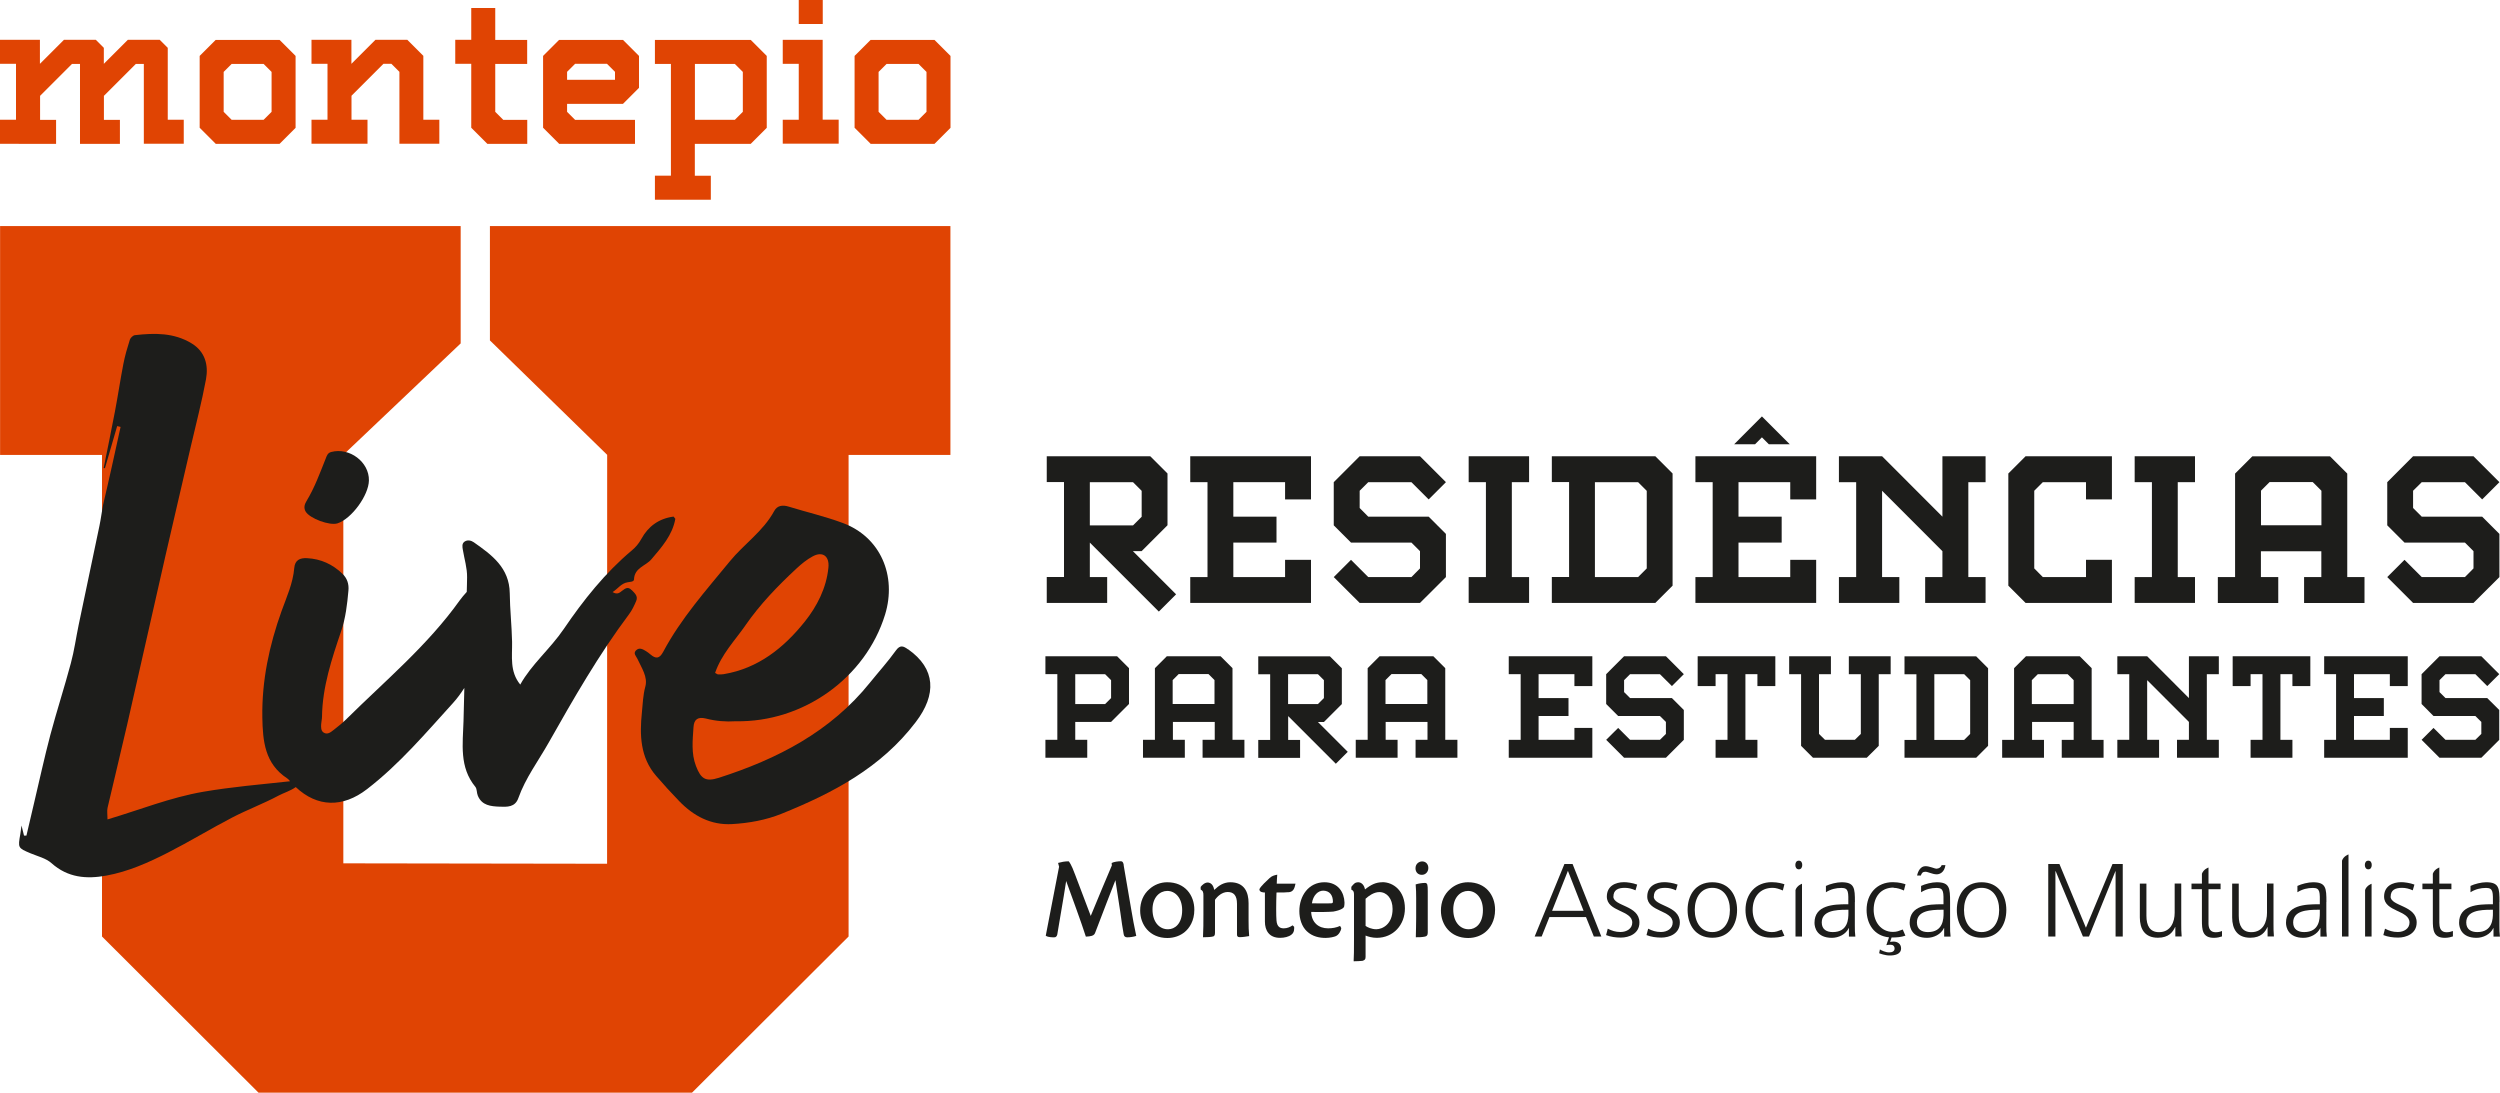 <?xml version="1.0" encoding="UTF-8"?>
<svg id="Layer_1" xmlns="http://www.w3.org/2000/svg" viewBox="0 0 300 131.12">
  <defs>
    <style>
      .cls-1 {
        fill: #1d1d1b;
      }

      .cls-2 {
        fill: #e04403;
      }
    </style>
  </defs>
  <g>
    <g>
      <g>
        <path class="cls-2" d="M0,17.25v-2.88h1.92v-6.71H0v-2.88h4.79v2.88l2.88-2.88h3.83l.96.96v1.92l2.88-2.88h3.83l.96.96v8.63h1.92v2.88h-4.79V7.67h-.96l-3.83,3.83v2.88h1.92v2.88h-4.79V7.67h-.96l-3.83,3.83v2.88h1.92v2.88H0Z"/>
        <path class="cls-2" d="M25.88,17.25l-1.92-1.92V6.71l1.92-1.92h7.67l1.92,1.92v8.63l-1.92,1.92h-7.67ZM31.63,14.38l.96-.96v-4.79l-.96-.96h-3.83l-.96.96v4.79l.96.96h3.83Z"/>
        <path class="cls-2" d="M37.38,17.25v-2.88h1.92v-6.71h-1.92v-2.88h4.79v2.88l2.88-2.88h3.83l1.92,1.92v7.67h1.92v2.88h-4.79v-8.63l-.96-.96h-.96l-3.83,3.83v2.88h1.92v2.88h-6.71Z"/>
        <path class="cls-2" d="M58.47,17.25l-1.92-1.92v-7.67h-1.92v-2.88h1.92V.96h2.88v3.83h3.83v2.88h-3.83v5.75l.96.96h2.88v2.88h-4.79Z"/>
        <path class="cls-2" d="M67.09,17.25l-1.92-1.92V6.71l1.92-1.92h7.67l1.92,1.92v3.83l-1.92,1.92h-6.71v.96l.96.96h7.19v2.88h-9.11ZM73.8,9.58v-.96l-.96-.96h-3.83l-.96.96v.96h5.75Z"/>
        <path class="cls-2" d="M78.59,23.96v-2.88h1.92V7.67h-1.92v-2.88h11.5l1.92,1.92v8.63l-1.92,1.92h-6.71v3.83h1.92v2.88h-6.71ZM88.18,14.38l.96-.96v-4.79l-.96-.96h-4.79v6.71h4.79Z"/>
        <path class="cls-2" d="M93.93,17.25v-2.88h1.92v-6.71h-1.92v-2.88h4.79v9.58h1.92v2.88h-6.71ZM95.85,2.88V0h2.88v2.88h-2.88Z"/>
        <path class="cls-2" d="M104.47,17.25l-1.92-1.92V6.71l1.92-1.92h7.67l1.92,1.92v8.63l-1.92,1.92h-7.67ZM110.22,14.38l.96-.96v-4.79l-.96-.96h-3.83l-.96.96v4.79l.96.96h3.83Z"/>
      </g>
      <g>
        <polygon class="cls-2" points="58.79 27.13 58.79 40.85 72.86 54.58 72.85 103.65 41.2 103.6 41.2 54.58 55.28 41.21 55.28 27.13 .01 27.13 .01 54.59 12.24 54.59 12.24 112.38 31.02 131.12 83.04 131.12 101.83 112.38 101.83 54.59 114.05 54.59 114.05 27.13 58.79 27.13"/>
        <g>
          <path class="cls-1" d="M40.51,62.8c1.68-.55,3.73-3.35,3.76-5.14.05-2.22-2.34-4.01-4.53-3.42-.43.12-.52.44-.66.8-.69,1.73-1.33,3.49-2.3,5.09-.24.4-.36.81-.1,1.26.49.83,2.89,1.72,3.83,1.41Z"/>
          <path class="cls-1" d="M75.81,70.83c-.44-.48-.76-.23-1.14.05-.28.2-.55.54-1.16.17.66-.42,1.04-1.06,1.82-1.18.3-.05.74-.05.75-.34.05-1.41,1.41-1.61,2.09-2.42,1.22-1.44,2.52-2.88,2.87-4.85-.07-.09-.14-.18-.21-.27-1.76.23-3.05,1.17-3.88,2.7-.3.54-.67.98-1.13,1.36-3.22,2.7-5.83,5.99-8.16,9.42-1.64,2.41-3.89,4.26-5.23,6.68-1.29-1.58-.95-3.37-.98-5.13-.04-1.95-.26-3.89-.28-5.83-.04-3.06-2.15-4.6-4.32-6.12-.29-.2-.71-.32-1.07-.1-.38.24-.3.64-.24,1,.18,1.1.53,2.21.51,3.31,0,.58-.03,1.17-.04,1.75-.32.36-.61.68-.84,1.01-3.85,5.4-8.92,9.62-13.59,14.24-.48.47-1.01.9-1.54,1.31-.35.27-.74.61-1.2.32-.34-.22-.32-.65-.3-1.02.02-.3.1-.6.1-.89.05-3.58,1.17-6.93,2.3-10.27.54-1.59.72-3.2.87-4.85.08-.81-.16-1.5-.73-2.04-1.18-1.13-2.57-1.77-4.22-1.86-.89-.05-1.47.24-1.55,1.18-.15,1.82-.91,3.47-1.52,5.16-1.48,4.13-2.38,8.35-2.31,12.76.05,2.85.29,5.57,2.99,7.33.13.09.24.21.34.34-3.61.39-7.03.68-10.41,1.26-3.94.68-7.63,2.17-11.5,3.32,0-.61-.08-1.03.01-1.41.78-3.37,1.61-6.73,2.38-10.1,1.53-6.69,3.02-13.38,4.55-20.07,1-4.4,2.05-8.79,3.06-13.19.62-2.68,1.32-5.35,1.82-8.05.31-1.7-.1-3.31-1.72-4.3-2.12-1.3-4.47-1.26-6.82-.99-.22.03-.53.32-.6.55-.3.94-.58,1.9-.77,2.87-.37,1.9-.65,3.81-1.01,5.7-.43,2.27-.9,4.54-1.36,6.81.05.01.1.02.15.04.49-1.69.98-3.38,1.47-5.06.14.03.27.07.41.1-.69,3.13-1.37,6.27-2.11,9.39-.07.31-.28,1.81-.43,2.49-.83,3.96-1.67,7.91-2.49,11.87-.32,1.54-.53,3.1-.94,4.61-.77,2.88-1.69,5.72-2.46,8.6-.72,2.72-1.31,5.47-1.96,8.2-.31,1.29-.61,2.59-.91,3.88-.1,0-.2,0-.29,0-.08-.3-.15-.61-.3-1.21-.08.54-.1.78-.14,1.01-.3,1.69-.3,1.68,1.23,2.33.86.36,1.85.59,2.51,1.18,1.96,1.75,4.19,1.93,6.59,1.49,2.62-.48,5.04-1.56,7.39-2.76,2.61-1.33,5.11-2.86,7.71-4.21,1.81-.94,3.74-1.66,5.54-2.62.63-.34,1.38-.54,2.08-1.03,2.58,2.43,5.64,2.5,8.56.24,3.89-3,7.04-6.73,10.31-10.33.53-.58.96-1.19,1.36-1.81-.04,1.33-.06,2.66-.1,3.99-.08,2.73-.53,5.51,1.42,7.88.21.26.15.73.3,1.07.49,1.17,1.56,1.27,2.62,1.31.9.03,1.85.08,2.24-1.03.86-2.42,2.41-4.47,3.66-6.69,2.98-5.27,5.99-10.52,9.63-15.38.35-.47.62-1.03.85-1.58.26-.6-.19-.95-.56-1.34Z"/>
          <path class="cls-1" d="M108.96,77.92c-.55-.39-.94-.58-1.46.15-.96,1.34-2.07,2.56-3.1,3.84-4.74,5.9-11.13,9.18-18.15,11.43-1.57.5-2.14.13-2.73-1.41-.59-1.53-.4-3.1-.3-4.67.06-.96.54-1.27,1.51-1.03,1.16.3,2.36.4,3.57.32,8.1.15,15.58-5.22,17.91-12.8,1.42-4.64-.53-9.32-5.1-11-2.1-.78-4.3-1.29-6.45-1.95-.73-.23-1.39-.16-1.76.53-1.32,2.43-3.63,3.96-5.33,6.04-2.85,3.48-5.85,6.84-7.98,10.84-.46.86-.89.87-1.54.32-.17-.14-.35-.29-.54-.4-.39-.24-.82-.48-1.21-.06-.33.36.04.67.19.99.49,1.07,1.27,2.18.95,3.33-.28,1.03-.31,2.07-.41,3.08-.28,2.7-.22,5.42,1.72,7.65.88,1.02,1.79,2.02,2.73,2.99,1.74,1.81,3.83,2.93,6.39,2.78,2.02-.12,4.04-.48,5.92-1.24,6.16-2.49,11.92-5.5,16.1-11,2.52-3.3,2.41-6.4-.92-8.74ZM89.45,75.04c1.76-2.53,3.88-4.73,6.12-6.81.6-.56,1.25-1.09,1.96-1.47,1.19-.64,2.02-.02,1.88,1.35-.24,2.46-1.37,4.65-2.84,6.49-2.5,3.13-5.58,5.61-9.73,6.3-.22.04-.44.03-.67.03-.07,0-.13-.06-.36-.18.78-2.26,2.37-3.88,3.64-5.7Z"/>
        </g>
      </g>
    </g>
    <g>
      <path class="cls-1" d="M228.54,88.78v2.15h8.6l1.43-1.43v-9.31l-1.43-1.43h-8.6v2.15h1.43v7.88h-1.43ZM232.12,80.9h3.58l.72.72v6.45l-.72.72h-3.58v-7.88Z"/>
      <polygon class="cls-1" points="299.91 88.78 299.91 85.2 298.47 83.77 293.46 83.77 292.74 83.05 292.74 81.62 293.46 80.9 297.04 80.9 298.47 82.33 299.91 80.9 297.76 78.75 292.74 78.75 290.59 80.9 290.59 84.48 292.02 85.92 297.04 85.92 297.76 86.63 297.76 88.07 297.04 88.78 293.46 88.78 292.02 87.35 290.59 88.78 292.74 90.93 297.76 90.93 299.91 88.78"/>
      <polygon class="cls-1" points="211.43 52.48 212.26 53.31 214.77 53.31 211.43 49.97 208.1 53.31 210.61 53.31 211.43 52.48"/>
      <polygon class="cls-1" points="227.92 69.25 225.85 69.25 225.85 58.89 233.09 66.14 233.09 69.25 231.02 69.25 231.02 72.35 238.27 72.35 238.27 69.25 236.2 69.25 236.2 57.86 238.27 57.86 238.27 54.75 233.09 54.75 233.09 62 225.85 54.75 220.67 54.75 220.67 57.86 222.74 57.86 222.74 69.25 220.67 69.25 220.67 72.35 227.92 72.35 227.92 69.25"/>
      <polygon class="cls-1" points="195.61 80.9 199.19 80.9 200.63 82.33 202.06 80.9 199.91 78.75 194.89 78.75 192.74 80.9 192.74 84.48 194.18 85.92 199.19 85.92 199.91 86.63 199.91 88.07 199.19 88.78 195.61 88.78 194.18 87.35 192.74 88.78 194.89 90.93 199.91 90.93 202.06 88.78 202.06 85.2 200.63 83.77 195.61 83.77 194.89 83.05 194.89 81.62 195.61 80.9"/>
      <polygon class="cls-1" points="253.43 72.35 253.43 67.18 250.32 67.18 250.32 69.25 245.14 69.25 244.11 68.21 244.11 58.89 245.14 57.86 250.32 57.86 250.32 59.93 253.43 59.93 253.43 54.75 243.07 54.75 241 56.82 241 70.28 243.07 72.35 253.43 72.35"/>
      <polygon class="cls-1" points="217.94 67.18 214.83 67.18 214.83 69.25 208.62 69.25 208.62 65.11 213.8 65.11 213.8 62 208.62 62 208.62 57.86 214.83 57.86 214.83 59.93 217.94 59.93 217.94 54.75 203.45 54.75 203.45 57.86 205.52 57.86 205.52 69.25 203.45 69.25 203.45 72.35 217.94 72.35 217.94 67.18"/>
      <path class="cls-1" d="M273.38,69.25h-2.07v-3.1h7.25v3.1h-2.07v3.11h7.25v-3.11h-2.07v-12.42l-2.07-2.07h-9.32l-2.07,2.07v12.42h-2.07v3.11h7.25v-3.11ZM271.31,58.89l1.04-1.04h5.18l1.04,1.04v4.14h-7.25v-4.14Z"/>
      <polygon class="cls-1" points="288.93 82.33 288.93 78.75 278.9 78.75 278.9 80.9 280.33 80.9 280.33 88.78 278.9 88.78 278.9 90.93 288.93 90.93 288.93 87.35 286.78 87.35 286.78 88.78 282.48 88.78 282.48 85.92 286.06 85.92 286.06 83.77 282.48 83.77 282.48 80.9 286.78 80.9 286.78 82.33 288.93 82.33"/>
      <polygon class="cls-1" points="263.4 69.25 261.33 69.25 261.33 57.86 263.4 57.86 263.4 54.75 256.16 54.75 256.16 57.86 258.23 57.86 258.23 69.25 256.16 69.25 256.16 72.35 263.4 72.35 263.4 69.25"/>
      <polygon class="cls-1" points="277.24 82.33 277.24 78.75 267.92 78.75 267.92 82.33 270.07 82.33 270.07 80.9 271.5 80.9 271.5 88.78 270.07 88.78 270.07 90.93 275.09 90.93 275.09 88.78 273.65 88.78 273.65 80.9 275.09 80.9 275.09 82.33 277.24 82.33"/>
      <polygon class="cls-1" points="221.86 80.9 223.3 80.9 223.3 88.07 222.58 88.78 219 88.78 218.28 88.07 218.28 80.9 219.71 80.9 219.71 78.75 214.7 78.75 214.7 80.9 216.13 80.9 216.13 89.5 217.56 90.93 224.01 90.93 225.45 89.5 225.45 80.9 226.88 80.9 226.88 78.75 221.86 78.75 221.86 80.9"/>
      <polygon class="cls-1" points="259.09 88.78 257.66 88.78 257.66 81.62 262.67 86.63 262.67 88.78 261.24 88.78 261.24 90.93 266.26 90.93 266.26 88.78 264.82 88.78 264.82 80.9 266.26 80.9 266.26 78.75 262.67 78.75 262.67 83.77 257.66 78.75 254.08 78.75 254.08 80.9 255.51 80.9 255.51 88.78 254.08 88.78 254.08 90.93 259.09 90.93 259.09 88.78"/>
      <path class="cls-1" d="M132.85,69.25h-2.07v-4.14l8.28,8.28,2.07-2.07-5.18-5.18h1.04l3.11-3.11v-6.21l-2.07-2.07h-12.42v3.1h2.07v11.39h-2.07v3.11h7.25v-3.11ZM130.78,57.86h5.18l1.04,1.04v3.11l-1.04,1.04h-5.18v-5.18Z"/>
      <path class="cls-1" d="M144.31,88.78v2.15h5.02v-2.15h-1.43v-8.6l-1.43-1.43h-6.45l-1.43,1.43v8.6h-1.43v2.15h5.02v-2.15h-1.43v-2.15h5.02v2.15h-1.43ZM140.72,84.48v-2.87l.72-.72h3.58l.72.72v2.87h-5.02Z"/>
      <path class="cls-1" d="M130.46,88.78h-1.43v-2.15h4.3l2.15-2.15v-4.3l-1.43-1.43h-8.6v2.15h1.43v7.88h-1.43v2.15h5.02v-2.15ZM129.03,80.9h3.58l.72.72v2.15l-.72.72h-3.58v-3.58Z"/>
      <path class="cls-1" d="M243.82,86.63h5.02v2.15h-1.43v2.15h5.02v-2.15h-1.43v-8.6l-1.43-1.43h-6.45l-1.43,1.43v8.6h-1.43v2.15h5.02v-2.15h-1.43v-2.15ZM243.82,81.62l.72-.72h3.58l.72.72v2.87h-5.02v-2.87Z"/>
      <polygon class="cls-1" points="157.32 67.18 154.21 67.18 154.21 69.25 148 69.25 148 65.11 153.18 65.11 153.18 62 148 62 148 57.86 154.21 57.86 154.21 59.93 157.32 59.93 157.32 54.75 142.83 54.75 142.83 57.86 144.9 57.86 144.9 69.25 142.83 69.25 142.83 72.35 157.32 72.35 157.32 67.18"/>
      <path class="cls-1" d="M154.57,85.92l5.73,5.73,1.43-1.43-3.58-3.58h.72l2.15-2.15v-4.3l-1.43-1.43h-8.6v2.15h1.43v7.88h-1.43v2.15h5.02v-2.15h-1.43v-2.87ZM154.57,80.9h3.58l.72.72v2.15l-.72.72h-3.58v-3.58Z"/>
      <polygon class="cls-1" points="191.08 82.33 191.08 78.75 181.05 78.75 181.05 80.9 182.48 80.9 182.48 88.78 181.05 88.78 181.05 90.93 191.08 90.93 191.08 87.35 188.93 87.35 188.93 88.78 184.63 88.78 184.63 85.92 188.22 85.92 188.22 83.77 184.63 83.77 184.63 80.9 188.93 80.9 188.93 82.33 191.08 82.33"/>
      <polygon class="cls-1" points="183.49 69.25 181.42 69.25 181.42 57.86 183.49 57.86 183.49 54.75 176.24 54.75 176.24 57.86 178.31 57.86 178.31 69.25 176.24 69.25 176.24 72.35 183.49 72.35 183.49 69.25"/>
      <polygon class="cls-1" points="205.87 80.9 207.3 80.9 207.3 88.78 205.87 88.78 205.87 90.93 210.89 90.93 210.89 88.78 209.45 88.78 209.45 80.9 210.89 80.9 210.89 82.33 213.04 82.33 213.04 78.75 203.72 78.75 203.72 82.33 205.87 82.33 205.87 80.9"/>
      <path class="cls-1" d="M200.71,70.28v-13.46l-2.07-2.07h-12.42v3.1h2.07v11.39h-2.07v3.11h12.42l2.07-2.07ZM197.61,68.21l-1.04,1.04h-5.18v-11.39h5.18l1.04,1.04v9.32Z"/>
      <polygon class="cls-1" points="299.93 69.25 299.93 64.07 297.86 62 290.61 62 289.57 60.96 289.57 58.89 290.61 57.86 295.79 57.86 297.86 59.93 299.93 57.86 296.82 54.75 289.57 54.75 286.47 57.86 286.47 63.04 288.54 65.11 295.79 65.11 296.82 66.14 296.82 68.21 295.79 69.25 290.61 69.25 288.54 67.18 286.47 69.25 289.57 72.35 296.82 72.35 299.93 69.25"/>
      <polygon class="cls-1" points="169.37 69.25 164.19 69.25 162.12 67.18 160.05 69.25 163.16 72.35 170.4 72.35 173.51 69.25 173.51 64.07 171.44 62 164.19 62 163.16 60.96 163.16 58.89 164.19 57.86 169.37 57.86 171.44 59.93 173.51 57.86 170.4 54.75 163.16 54.75 160.05 57.86 160.05 63.04 162.12 65.11 169.37 65.11 170.4 66.14 170.4 68.21 169.37 69.25"/>
      <path class="cls-1" d="M174.86,88.78h-1.43v-8.6l-1.43-1.43h-6.45l-1.43,1.43v8.6h-1.43v2.15h5.02v-2.15h-1.43v-2.15h5.02v2.15h-1.43v2.15h5.02v-2.15ZM171.28,84.48h-5.02v-2.87l.72-.72h3.58l.72.72v2.87Z"/>
    </g>
  </g>
  <g>
    <g>
      <path class="cls-1" d="M149.83,108.39c0-1.34-.51-2.52-2.2-2.52-.4,0-.75.11-1.05.26-.3.16-.58.38-.87.66-.08-.4-.25-.79-.68-.88-.41-.08-.81.32-.95.52v.31c.29.15.33.37.33.7v2.33c0,.89,0,1.81-.05,2.7.35-.02.71,0,1.05-.06.32-.03.39-.17.39-.48v-3.95c.29-.43.86-.94,1.52-.94.69,0,1.12.37,1.12,1.43v3.67c-.01.2.09.32.31.32.39,0,.77-.07,1.15-.13-.06-.61-.07-1.22-.07-1.83v-2.11Z"/>
      <path class="cls-1" d="M134.85,103.82c-.03-.2-.09-.47-.35-.47-.29,0-.84.06-1.1.21l.02.3c-.58,1.37-1.61,3.79-2.53,6.05l-1.86-4.91c-.14-.37-.46-1.26-.78-1.64h-.06c-.42,0-.82.08-1.22.19l.12.46c-.55,2.75-1.05,5.52-1.6,8.28.19.11.35.15.57.17.17.02.34.02.45.02.21,0,.3-.13.36-.32.44-2.74.63-3.58,1.07-6.44.58,1.62,1.81,4.93,2.36,6.67h.09c.19,0,.45-.04.63-.09.26-.08.36-.23.43-.45.87-2.31,1.83-4.75,2.4-6.23l.58,3.79c.17,1.27.27,1.9.41,2.69.04.27.19.38.42.38.34,0,.77-.06,1.09-.17-.24-1.08-.43-2.18-.62-3.28l-.89-5.2Z"/>
      <path class="cls-1" d="M140.07,105.87c-.82,0-1.58.31-2.15.83-.72.62-1.1,1.53-1.1,2.57,0,1.68,1.12,3.29,3.27,3.29.81,0,1.56-.28,2.09-.73.53-.44,1.14-1.3,1.14-2.66,0-1.76-1.13-3.3-3.25-3.3ZM140.18,111.51c-.95.03-1.88-.76-1.88-2.38,0-1.48.9-2.22,1.77-2.22.95,0,1.79.83,1.79,2.31,0,1.67-.92,2.29-1.67,2.29Z"/>
      <path class="cls-1" d="M154.63,107.07c.6-.05.72-.5.83-1.03h-2.25c0-.36.04-.72.06-1.08-.38.08-.63.14-.92.41-.31.29-1.07.98-1.22,1.33v.02c0,.34.42.38.66.38v3.49c0,1.09.52,1.95,1.82,1.95.5,0,1.04-.12,1.36-.38.24-.18.32-.42.33-.72v-.22s-.19-.18-.19-.18c-.31.22-.67.36-1.06.36-.42,0-.81-.16-.87-.93-.05-.58-.05-1.98,0-3.37.93,0,.97,0,1.44-.04Z"/>
      <path class="cls-1" d="M165.88,105.87c-.74,0-1.34.27-2.08.86-.1-.54-.43-.86-.83-.86-.13,0-.25.04-.37.09-.17.14-.31.28-.44.46v.33c.27.13.32.28.32.61v5.41c0,1.27-.01,2.07-.04,2.45v.13s.12,0,.12,0c.32,0,.62-.02.94-.05.28-.09.37-.18.37-.48v-2.55c.33.14.84.27,1.34.27,1.98,0,3.38-1.54,3.38-3.53,0-2.13-1.4-3.15-2.71-3.15ZM165.15,111.51c-.54,0-1.05-.23-1.28-.4v-3.26c.32-.3.97-.8,1.65-.8.9,0,1.59.78,1.59,2.03,0,1.84-1.22,2.43-1.96,2.43Z"/>
      <path class="cls-1" d="M170.66,103.37c-.34,0-.8.25-.8.82,0,.49.32.79.76.79.48,0,.78-.39.78-.82s-.27-.79-.74-.79Z"/>
      <path class="cls-1" d="M176.16,105.87c-.82,0-1.58.31-2.15.83-.72.62-1.1,1.53-1.1,2.57,0,1.68,1.12,3.29,3.27,3.29.81,0,1.56-.28,2.09-.73.53-.44,1.14-1.3,1.14-2.66,0-1.76-1.13-3.3-3.25-3.3ZM176.27,111.51c-.95.03-1.88-.76-1.88-2.38,0-1.48.9-2.22,1.77-2.22.95,0,1.79.83,1.79,2.31,0,1.67-.92,2.29-1.67,2.29Z"/>
      <path class="cls-1" d="M171.02,105.95c-.33,0-.82.07-1.14.18.05.56.06,1.1.06,1.66v2.36c0,.81-.03,1.62-.04,2.19v.13c.34,0,.7,0,1.05-.07.27-.04.38-.17.38-.48v-4.99c0-.39-.01-.62-.05-.76-.04-.14-.12-.22-.27-.22Z"/>
      <path class="cls-1" d="M158.93,105.87c-1.91,0-3.01,1.65-3.01,3.46,0,.94.3,1.86.9,2.42.68.65,1.54.8,2.24.8.56,0,1.04-.13,1.23-.21.35-.15.63-.61.66-.97l-.14-.26c-.45.21-.95.29-1.44.29-1.16,0-1.98-.71-2.03-1.97,1.01.03,2.29,0,2.65-.04.26-.04,1.24-.25,1.31-.62.03-.13.04-.34.04-.47-.04-1.2-.74-2.43-2.42-2.43ZM159.77,108.4c-.24,0-1.35.03-2.34,0,.14-.98.75-1.52,1.35-1.52.76,0,1.18.54,1.17,1.34,0,.1-.06.17-.17.17Z"/>
    </g>
    <g>
      <path class="cls-1" d="M234.01,108.24c0-1.66-.04-2.37-1.61-2.37-.56,0-1.38.2-1.87.44v.76c.59-.37,1.21-.52,1.87-.52.9,0,.82.55.82,1.96h-.15c-1.65,0-3.91.1-3.91,2.23,0,.57.29,1.8,2.09,1.8.79,0,1.67-.41,2.02-1.17h.03v1.02h.77c-.06-.44-.06-.82-.06-1.33v-2.81ZM233.23,109.56c0,.69-.04,2.29-1.88,2.29-.72,0-1.32-.31-1.32-1.15,0-1.4,1.62-1.53,2.98-1.53h.22v.39Z"/>
      <path class="cls-1" d="M227.24,106.54c.42,0,.81.14,1.23.32l.19-.75c-.22-.07-.77-.25-1.53-.25-1.88,0-3.14,1.37-3.14,3.33,0,1.66.89,3.12,2.69,3.29l-.32.94c.17-.04.35-.05.52-.05.29,0,.47.17.47.46,0,.31-.27.46-.65.46-.45,0-.95-.25-1.11-.36l-.09.46c.1.04.72.27,1.26.27.57,0,1.37-.12,1.37-.86,0-.52-.41-.81-.91-.81-.14,0-.3.03-.41.04l.18-.53s.02,0,.03,0c.6,0,1.1-.04,1.63-.22l-.32-.74c-.47.17-.68.29-1.18.29-1.43,0-2.31-1.21-2.31-2.66,0-1.55.86-2.66,2.39-2.66Z"/>
      <path class="cls-1" d="M222.59,108.24c0-1.66-.04-2.37-1.61-2.37-.56,0-1.38.2-1.87.44v.76c.59-.37,1.21-.52,1.87-.52.9,0,.82.55.82,1.96h-.15c-1.65,0-3.91.1-3.91,2.23,0,.57.29,1.8,2.09,1.8.79,0,1.67-.41,2.02-1.17h.02v1.02h.77c-.06-.44-.06-.82-.06-1.33v-2.81ZM221.81,109.56c0,.69-.04,2.29-1.88,2.29-.72,0-1.32-.31-1.32-1.15,0-1.4,1.62-1.53,2.98-1.53h.22v.39Z"/>
      <path class="cls-1" d="M215.86,103.28c-.29,0-.42.24-.42.52s.14.52.42.52.41-.24.41-.52-.12-.52-.41-.52Z"/>
      <path class="cls-1" d="M205.48,105.87c-2.06,0-2.97,1.6-2.97,3.33s.91,3.33,2.97,3.33,2.97-1.6,2.97-3.33-.91-3.33-2.97-3.33ZM205.48,111.85c-1.37,0-2.11-1.19-2.11-2.66s.74-2.65,2.11-2.65,2.11,1.18,2.11,2.65-.74,2.66-2.11,2.66Z"/>
      <path class="cls-1" d="M187.73,103.68l-3.57,8.7h.84l.93-2.33h4.39l.94,2.33h.9l-3.45-8.7h-.97ZM186.25,109.3l1.9-4.8,1.88,4.8h-3.78Z"/>
      <path class="cls-1" d="M193.61,107.6c0-.81.56-1.06,1.37-1.06.44,0,.87.11,1.28.3l.2-.69c-.56-.21-1.23-.29-1.57-.29-1.05,0-2.07.47-2.07,1.73,0,1.85,3.05,1.61,3.05,3.12,0,.72-.66,1.13-1.41,1.13-.61,0-1.06-.16-1.53-.4l-.2.77c.56.22,1.17.3,1.78.3.96,0,2.22-.46,2.22-1.81,0-2.08-3.13-1.93-3.13-3.12Z"/>
      <path class="cls-1" d="M215.46,106.79v5.59h.78v-6.33s-.6.2-.78.75Z"/>
      <path class="cls-1" d="M237.79,105.87c-2.06,0-2.97,1.6-2.97,3.33s.91,3.33,2.97,3.33,2.97-1.6,2.97-3.33-.91-3.33-2.97-3.33ZM237.79,111.85c-1.37,0-2.11-1.19-2.11-2.66s.74-2.65,2.11-2.65,2.11,1.18,2.11,2.65-.74,2.66-2.11,2.66Z"/>
      <path class="cls-1" d="M212.71,106.54c.42,0,.81.14,1.23.32l.19-.75c-.22-.07-.77-.25-1.53-.25-1.88,0-3.14,1.37-3.14,3.33,0,1.77,1,3.33,3.04,3.33.6,0,1.1-.04,1.63-.22l-.32-.74c-.47.17-.69.29-1.18.29-1.43,0-2.31-1.21-2.31-2.65,0-1.55.86-2.66,2.39-2.66Z"/>
      <path class="cls-1" d="M198.46,107.6c0-.81.56-1.06,1.37-1.06.44,0,.87.11,1.28.3l.2-.69c-.56-.21-1.23-.29-1.57-.29-1.05,0-2.07.47-2.07,1.73,0,1.85,3.05,1.61,3.05,3.12,0,.72-.66,1.13-1.41,1.13-.61,0-1.06-.16-1.53-.4l-.2.77c.56.22,1.17.3,1.78.3.96,0,2.22-.46,2.22-1.81,0-2.08-3.13-1.93-3.13-3.12Z"/>
      <path class="cls-1" d="M232.37,104.25c-.1,0-.31-.09-.55-.16-.24-.07-.51-.15-.76-.15-.59,0-.9.59-1.01,1.12h.45c.11-.3.22-.45.55-.45.16,0,.36.08.59.15.22.07.49.16.77.16.31,0,.91-.19,1.04-1.1h-.46c-.07.27-.35.42-.61.42Z"/>
      <path class="cls-1" d="M292.72,110.81v-4.11h1.45v-.67h-1.45v-1.93s-.6.2-.78.75v1.18h-1.25v.67h1.25v3.72c0,1.16.05,2.12,1.45,2.12.39,0,.77-.1.96-.17v-.65c-.23.09-.47.15-.77.15-.64,0-.85-.47-.85-1.05Z"/>
      <path class="cls-1" d="M299.94,108.24c0-1.66-.04-2.37-1.61-2.37-.56,0-1.38.2-1.87.44v.76c.59-.37,1.21-.52,1.87-.52.9,0,.82.55.82,1.96h-.15c-1.65,0-3.91.1-3.91,2.23,0,.57.29,1.8,2.09,1.8.79,0,1.67-.41,2.02-1.17h.02v1.02h.77c-.06-.44-.06-.82-.06-1.33v-2.81ZM299.15,109.56c0,.69-.04,2.29-1.88,2.29-.72,0-1.32-.31-1.32-1.15,0-1.4,1.62-1.53,2.98-1.53h.22v.39Z"/>
      <polygon class="cls-1" points="250.31 111.33 247.13 103.68 245.79 103.68 245.79 112.38 246.65 112.38 246.65 104.54 246.68 104.54 249.95 112.38 250.68 112.38 253.85 104.54 253.87 104.54 253.87 112.38 254.73 112.38 254.73 103.68 253.5 103.68 250.31 111.33"/>
      <path class="cls-1" d="M286.88,107.6c0-.81.56-1.06,1.37-1.06.44,0,.87.11,1.28.3l.2-.69c-.56-.21-1.23-.29-1.57-.29-1.05,0-2.07.47-2.07,1.73,0,1.85,3.05,1.61,3.05,3.12,0,.72-.66,1.13-1.41,1.13-.61,0-1.06-.16-1.53-.4l-.2.77c.56.22,1.17.3,1.78.3.96,0,2.22-.46,2.22-1.81,0-2.08-3.13-1.93-3.13-3.12Z"/>
      <path class="cls-1" d="M272.83,106.02h-.79v3.52c0,1.06-.45,2.32-1.88,2.32-1.08,0-1.51-.77-1.51-1.97v-3.86h-.79v4.06c0,1.4.6,2.44,2.17,2.44,1.32,0,1.8-.71,2.06-1.28h.02v1.13h.76c-.05-.51-.05-1.01-.05-1.5v-4.86Z"/>
      <path class="cls-1" d="M279.17,108.24c0-1.66-.04-2.37-1.61-2.37-.56,0-1.38.2-1.87.44v.76c.59-.37,1.21-.52,1.87-.52.9,0,.82.55.82,1.96h-.15c-1.65,0-3.91.1-3.91,2.23,0,.57.29,1.8,2.09,1.8.79,0,1.67-.41,2.02-1.17h.02v1.02h.77c-.06-.44-.06-.82-.06-1.33v-2.81ZM278.38,109.56c0,.69-.04,2.29-1.88,2.29-.72,0-1.32-.31-1.32-1.15,0-1.4,1.62-1.53,2.98-1.53h.22v.39Z"/>
      <path class="cls-1" d="M265.02,110.81v-4.11h1.45v-.67h-1.45v-1.93s-.6.2-.79.75v1.18h-1.25v.67h1.25v3.72c0,1.16.05,2.12,1.45,2.12.39,0,.77-.1.96-.17v-.65c-.22.09-.47.15-.77.15-.64,0-.85-.47-.85-1.05Z"/>
      <path class="cls-1" d="M281.04,103.28v9.1h.78v-9.85s-.6.2-.78.75Z"/>
      <path class="cls-1" d="M261.75,106.02h-.79v3.52c0,1.06-.45,2.32-1.88,2.32-1.09,0-1.51-.77-1.51-1.97v-3.86h-.79v4.06c0,1.4.6,2.44,2.17,2.44,1.32,0,1.8-.71,2.06-1.28h.03v1.13h.76c-.05-.51-.05-1.01-.05-1.5v-4.86Z"/>
      <path class="cls-1" d="M283.81,106.79v5.59h.78v-6.33s-.6.2-.78.75Z"/>
      <path class="cls-1" d="M284.2,103.28c-.29,0-.42.24-.42.52s.14.52.42.52.41-.24.41-.52-.12-.52-.41-.52Z"/>
    </g>
  </g>
</svg>